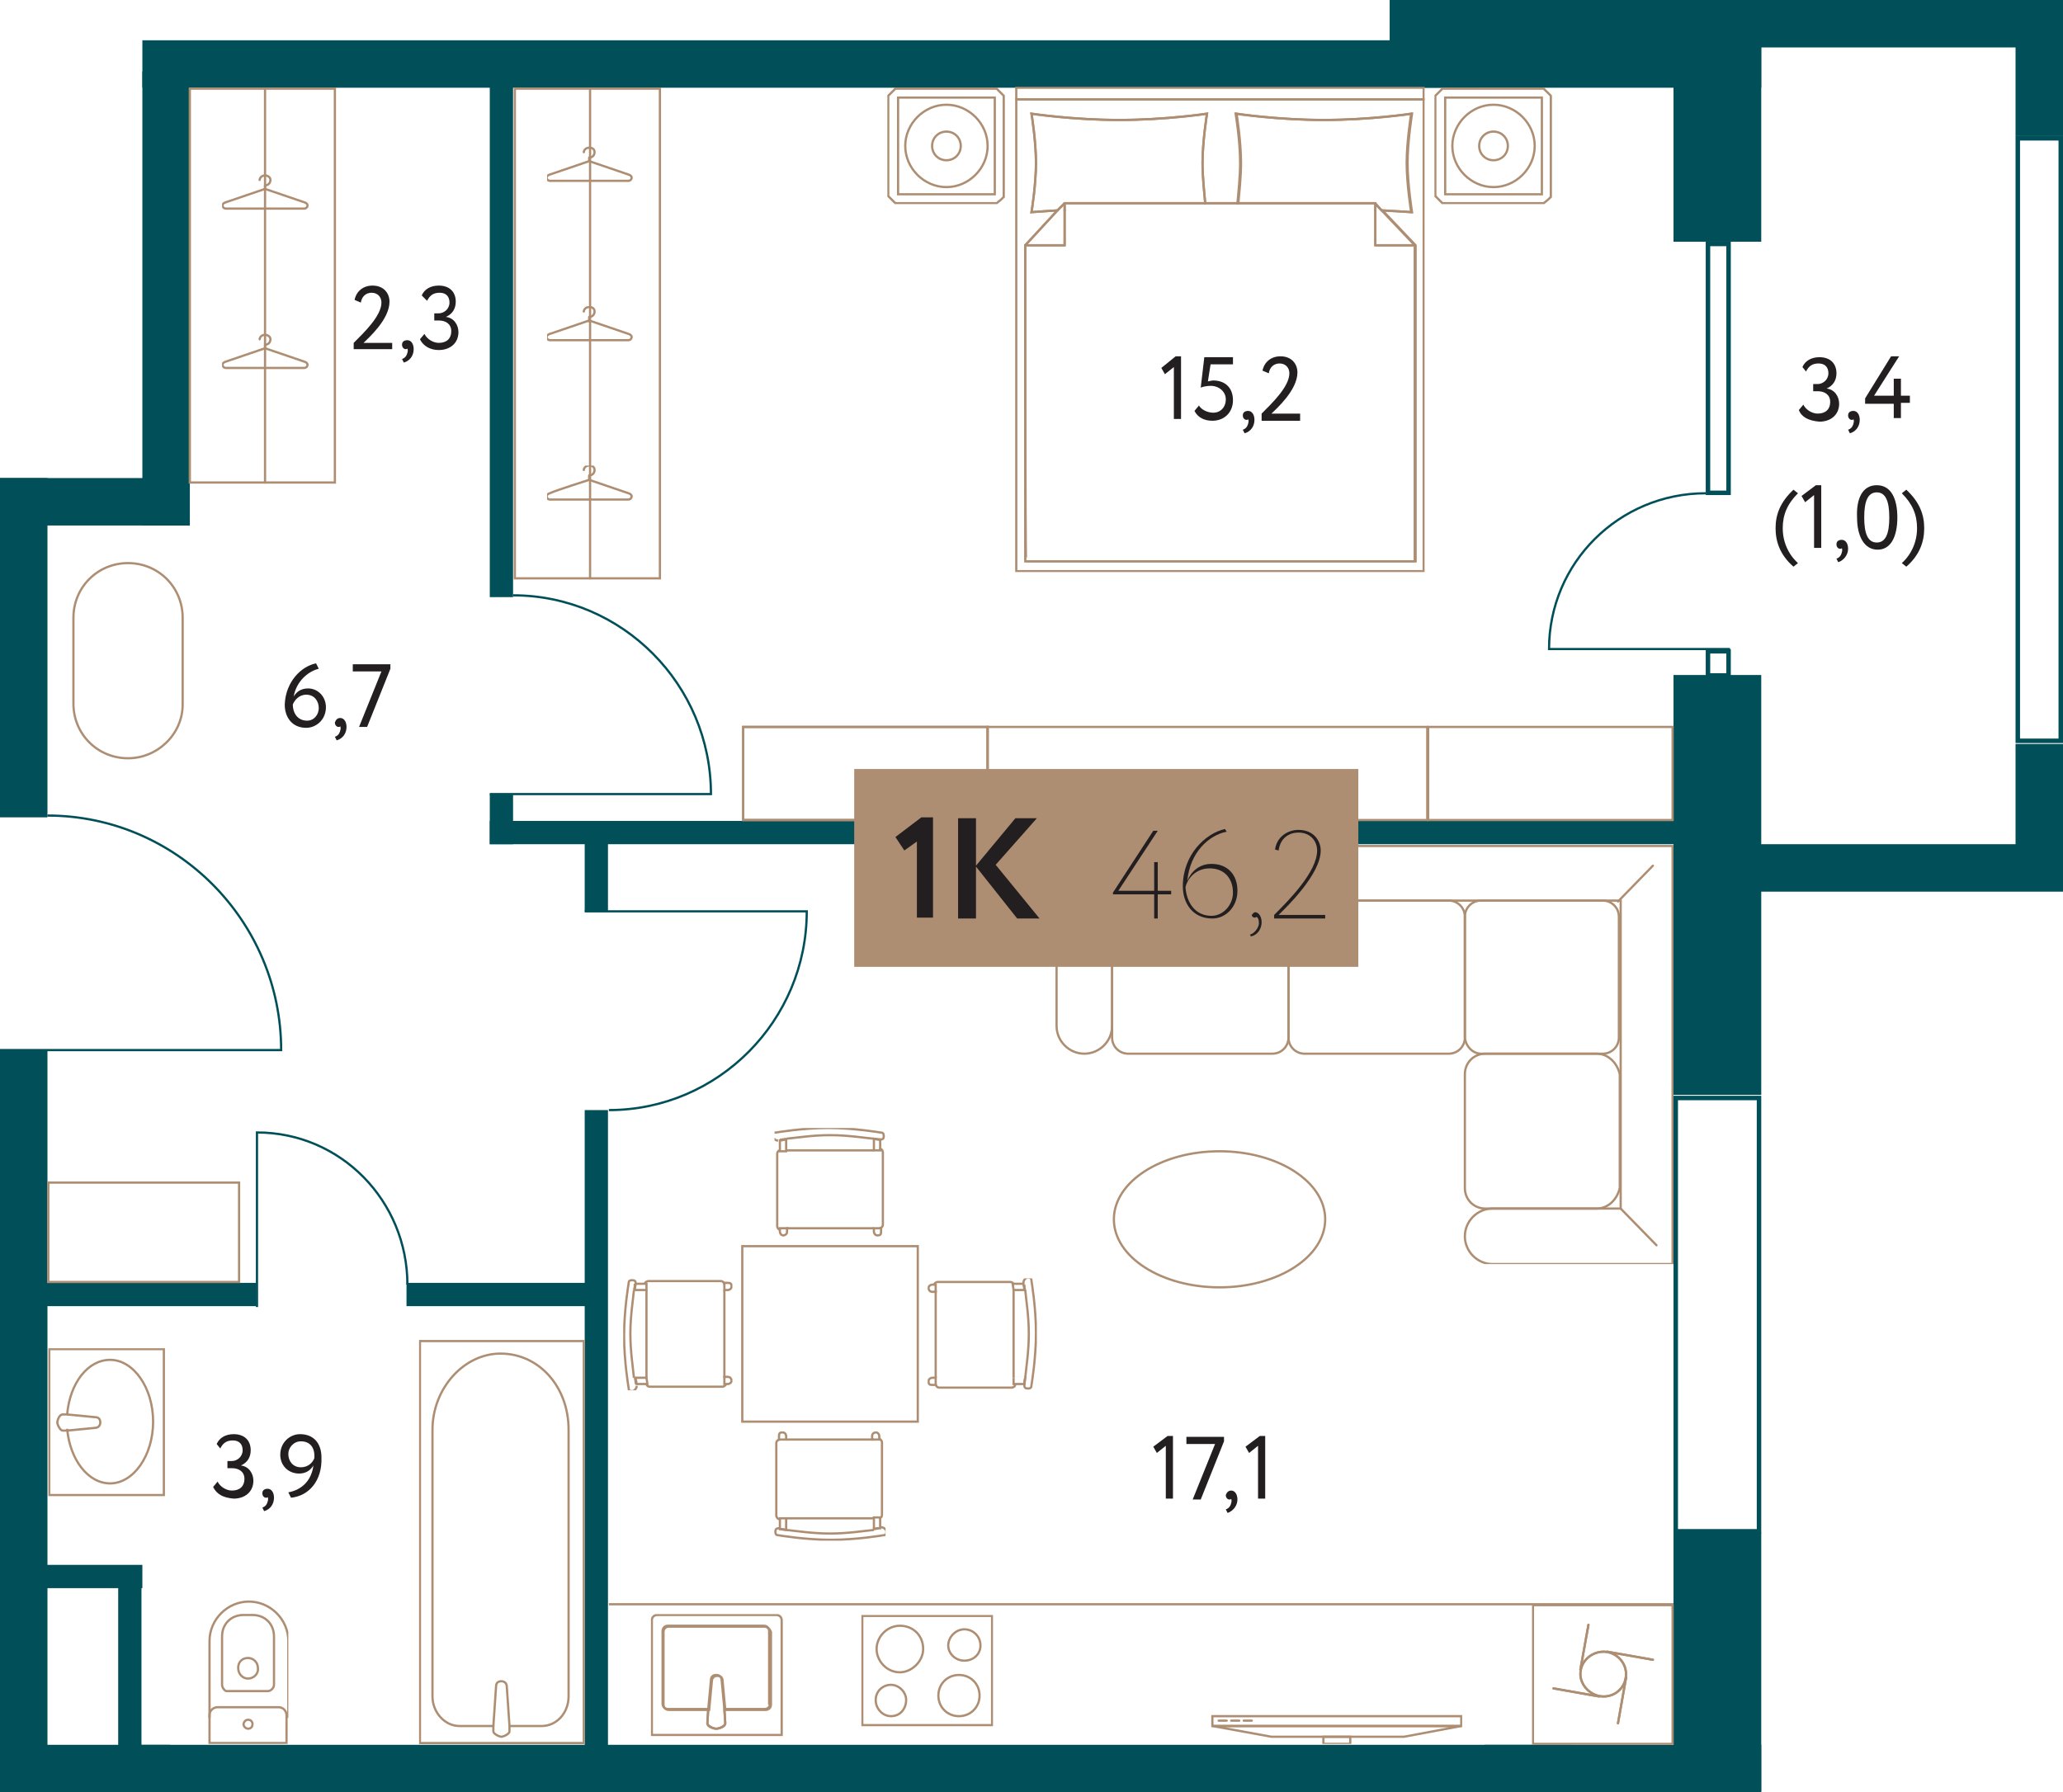 <?xml version="1.0" encoding="utf-8"?>
<!-- Generator: Adobe Illustrator 24.0.2, SVG Export Plug-In . SVG Version: 6.00 Build 0)  -->
<svg version="1.1" id="Layer_1" xmlns="http://www.w3.org/2000/svg" xmlns:xlink="http://www.w3.org/1999/xlink" x="0px" y="0px"
	 width="230.4px" height="200.2px" viewBox="0 0 230.4 200.2" enable-background="new 0 0 230.4 200.2" xml:space="preserve">
<g id="Flat">
	<polygon fill="none" points="230.4,0 230.4,99.6 196.7,99.6 196.7,200.2 0,200.2 0,53.4 15.9,53.4 15.9,4.5 155.2,4.5 155.2,0 	"/>
</g>
<g id="Other">
	<g>
		<rect x="190.2" y="94.3" fill="#004F59" width="40.2" height="5.3"/>
		<rect x="190.2" y="0" fill="#004F59" width="40.2" height="5.3"/>
		<rect x="225.1" y="1.6" fill="#004F59" width="5.3" height="13.6"/>
		<rect x="225.1" y="83.1" fill="#004F59" width="5.3" height="16"/>
		<rect x="165.8" y="194.9" fill="#004F59" width="30.9" height="5.3"/>
		<rect x="186.9" y="171.2" fill="#004F59" width="9.8" height="28.9"/>
		<rect x="186.9" y="75.4" fill="#004F59" width="9.8" height="46.9"/>
		<rect x="186.9" y="0" fill="#004F59" width="9.8" height="27"/>
		<rect x="155.2" y="0" fill="#004F59" width="41.5" height="9.8"/>
		<rect y="194.9" fill="#004F59" width="19" height="5.3"/>
		<rect x="13.8" y="194.9" fill="#004F59" width="161.8" height="5.3"/>
		<rect y="117.3" fill="#004F59" width="5.3" height="82.8"/>
		<rect y="53.4" fill="#004F59" width="5.3" height="37.9"/>
		<rect x="15.9" y="4.5" fill="#004F59" width="149.1" height="5.3"/>
		<rect y="53.4" fill="#004F59" width="21.2" height="5.3"/>
		<rect x="15.9" y="8" fill="#004F59" width="5.3" height="50.7"/>
	</g>
	<g>
		<rect x="65.3" y="124" fill="#004F59" width="2.6" height="73"/>
		<rect x="13.2" y="175.3" fill="#004F59" width="2.6" height="21.7"/>
		<rect x="45.4" y="143.3" fill="#004F59" width="21.2" height="2.6"/>
		<rect x="2.6" y="143.3" fill="#004F59" width="26" height="2.6"/>
		<rect x="3.7" y="174.8" fill="#004F59" width="12.2" height="2.6"/>
		<rect x="65.3" y="93.5" fill="#004F59" width="2.6" height="8.3"/>
		<rect x="54.7" y="88.7" fill="#004F59" width="2.6" height="5.6"/>
		<rect x="54.7" y="91.7" fill="#004F59" width="134.1" height="2.6"/>
		<rect x="54.7" y="8.5" fill="#004F59" width="2.6" height="58.2"/>
	</g>
	<g>
		<g>
			<path fill="#004F59" d="M196.2,122.9v47.9h-8.8v-47.9H196.2 M196.7,122.4h-9.8v48.9h9.8V122.4L196.7,122.4z"/>
		</g>
		<g>
			<path fill="#004F59" d="M229.9,15.7v66.8h-4.3V15.7H229.9 M230.4,15.2h-5.3V83h5.3V15.2L230.4,15.2z"/>
		</g>
	</g>
	<g>
		<path fill="none" stroke="#004F59" stroke-width="0.25" stroke-miterlimit="10" d="M0,117.3h31.4c0-14.4-11.7-26.2-26.1-26.2"/>
		<path fill="none" stroke="#004F59" stroke-width="0.25" stroke-miterlimit="10" d="M54.7,88.7h24.7c0-12.2-9.9-22.2-22.1-22.2"/>
		<path fill="none" stroke="#004F59" stroke-width="0.25" stroke-miterlimit="10" d="M65.3,101.8h24.8C90.1,114,80.2,124,68,124"/>
		<path fill="none" stroke="#004F59" stroke-width="0.25" stroke-miterlimit="10" d="M28.7,146v-19.5c9.4,0,16.8,7.7,16.8,17"/>
		<g>
			<path fill="#004F59" d="M192.8,27.5v27.3H191V27.5H192.8 M193.3,27h-2.8v28.3h2.8V27L193.3,27z"/>
		</g>
		<g>
			<path fill="#004F59" d="M192.8,73v2.2H191V73H192.8 M193.3,72.5h-2.8v3.2h2.8V72.5L193.3,72.5z"/>
		</g>
		<path fill="none" stroke="#004F59" stroke-width="0.25" stroke-miterlimit="10" d="M193.2,72.5H173c0-9.6,7.8-17.4,17.5-17.4"/>
	</g>
</g>
<g id="Objects">
	<g>
		
			<rect x="57.5" y="9.9" fill="none" stroke="#AE8E72" stroke-width="0.25" stroke-linecap="round" stroke-miterlimit="10" width="16.2" height="54.7"/>
		
			<line fill="none" stroke="#AE8E72" stroke-width="0.25" stroke-linecap="round" stroke-miterlimit="10" x1="65.9" y1="64.6" x2="65.9" y2="9.9"/>
		<g>
			<g>
				<defs>
					<rect id="SVGID_1_" x="61.1" y="16.4" width="9.8" height="4"/>
				</defs>
				<clipPath id="SVGID_2_">
					<use xlink:href="#SVGID_1_"  overflow="visible"/>
				</clipPath>
				<g clip-path="url(#SVGID_2_)">
					<path fill="none" stroke="#AE8E72" stroke-width="0.25" stroke-linejoin="round" stroke-miterlimit="10" d="M65.8,18
						c0,0,3.8,1.3,4.4,1.5s0.3,0.7,0,0.7h-4.4h-4.4c-0.3,0-0.6-0.5,0-0.7S65.8,18,65.8,18z"/>
					
						<path fill="none" stroke="#AE8E72" stroke-width="0.25" stroke-linecap="round" stroke-linejoin="round" stroke-miterlimit="10" d="
						M65.2,17c0-0.2,0.2-0.5,0.6-0.5s0.6,0.2,0.6,0.5s-0.2,0.6-0.6,0.6V18"/>
				</g>
			</g>
		</g>
		<g>
			<g>
				<defs>
					<rect id="SVGID_3_" x="61.1" y="34.2" width="9.8" height="4"/>
				</defs>
				<clipPath id="SVGID_4_">
					<use xlink:href="#SVGID_3_"  overflow="visible"/>
				</clipPath>
				<g clip-path="url(#SVGID_4_)">
					<path fill="none" stroke="#AE8E72" stroke-width="0.25" stroke-linejoin="round" stroke-miterlimit="10" d="M65.8,35.8
						c0,0,3.8,1.3,4.4,1.5s0.3,0.7,0,0.7h-4.4h-4.4c-0.3,0-0.6-0.5,0-0.7S65.8,35.8,65.8,35.8z"/>
					
						<path fill="none" stroke="#AE8E72" stroke-width="0.25" stroke-linecap="round" stroke-linejoin="round" stroke-miterlimit="10" d="
						M65.2,34.8c0-0.2,0.2-0.5,0.6-0.5s0.6,0.2,0.6,0.5s-0.2,0.6-0.6,0.6v0.5"/>
				</g>
			</g>
		</g>
		<g>
			<g>
				<defs>
					<rect id="SVGID_5_" x="61.1" y="52" width="9.8" height="4"/>
				</defs>
				<clipPath id="SVGID_6_">
					<use xlink:href="#SVGID_5_"  overflow="visible"/>
				</clipPath>
				<g clip-path="url(#SVGID_6_)">
					<path fill="none" stroke="#AE8E72" stroke-width="0.25" stroke-linejoin="round" stroke-miterlimit="10" d="M65.8,53.6
						c0,0,3.8,1.3,4.4,1.5s0.3,0.7,0,0.7h-4.4h-4.4c-0.3,0-0.6-0.5,0-0.7C62,54.8,65.8,53.6,65.8,53.6z"/>
					
						<path fill="none" stroke="#AE8E72" stroke-width="0.25" stroke-linecap="round" stroke-linejoin="round" stroke-miterlimit="10" d="
						M65.2,52.5c0-0.2,0.2-0.5,0.6-0.5s0.6,0.2,0.6,0.5s-0.2,0.6-0.6,0.6v0.5"/>
				</g>
			</g>
		</g>
	</g>
	<g>
		
			<rect x="21.2" y="9.9" fill="none" stroke="#AE8E72" stroke-width="0.25" stroke-linecap="round" stroke-miterlimit="10" width="16.2" height="44"/>
		
			<line fill="none" stroke="#AE8E72" stroke-width="0.25" stroke-linecap="round" stroke-miterlimit="10" x1="29.6" y1="53.9" x2="29.6" y2="9.9"/>
		<g>
			<g>
				<defs>
					<rect id="SVGID_7_" x="24.8" y="19.5" width="9.8" height="4"/>
				</defs>
				<clipPath id="SVGID_8_">
					<use xlink:href="#SVGID_7_"  overflow="visible"/>
				</clipPath>
				<g clip-path="url(#SVGID_8_)">
					<path fill="none" stroke="#AE8E72" stroke-width="0.25" stroke-linejoin="round" stroke-miterlimit="10" d="M29.6,21.1
						c0,0,3.8,1.3,4.4,1.5s0.3,0.7,0,0.7h-4.4h-4.4c-0.3,0-0.6-0.5,0-0.7S29.6,21.1,29.6,21.1z"/>
					
						<path fill="none" stroke="#AE8E72" stroke-width="0.25" stroke-linecap="round" stroke-linejoin="round" stroke-miterlimit="10" d="
						M29,20.1c0-0.2,0.2-0.5,0.6-0.5c0.3,0,0.6,0.2,0.6,0.5s-0.2,0.6-0.6,0.6v0.5"/>
				</g>
			</g>
		</g>
		<g>
			<g>
				<defs>
					<rect id="SVGID_9_" x="24.8" y="37.3" width="9.8" height="4"/>
				</defs>
				<clipPath id="SVGID_10_">
					<use xlink:href="#SVGID_9_"  overflow="visible"/>
				</clipPath>
				<g clip-path="url(#SVGID_10_)">
					<path fill="none" stroke="#AE8E72" stroke-width="0.25" stroke-linejoin="round" stroke-miterlimit="10" d="M29.6,38.9
						c0,0,3.8,1.3,4.4,1.5s0.3,0.7,0,0.7h-4.4h-4.4c-0.3,0-0.6-0.5,0-0.7C25.8,40.2,29.6,38.9,29.6,38.9z"/>
					
						<path fill="none" stroke="#AE8E72" stroke-width="0.25" stroke-linecap="round" stroke-linejoin="round" stroke-miterlimit="10" d="
						M29,37.9c0-0.2,0.2-0.5,0.6-0.5c0.3,0,0.6,0.2,0.6,0.5s-0.2,0.6-0.6,0.6V39"/>
				</g>
			</g>
		</g>
	</g>
	<g>
		<g>
			<defs>
				<rect id="SVGID_11_" x="113.3" y="9.7" width="45.8" height="54.2"/>
			</defs>
			<clipPath id="SVGID_12_">
				<use xlink:href="#SVGID_11_"  overflow="visible"/>
			</clipPath>
			<g clip-path="url(#SVGID_12_)">
				<g>
					<path fill="none" stroke="#AE8E72" stroke-width="0.25" stroke-linecap="round" stroke-miterlimit="10" d="M159,63.7V11.1
						h-45.5v52.7H159V63.7z M114.5,27.4L114.5,27.4L114.5,27.4L114.5,27.4l3.6-3.9c-1.7,0.1-2.9,0.2-2.9,0.2s0.5-3,0.5-5.5
						s-0.5-5.5-0.5-5.5s4.6,0.7,9.8,0.7c5.2,0,9.8-0.7,9.8-0.7s-0.5,3.1-0.5,5.5c0,1.6,0.2,3.3,0.3,4.5h1.5h0.1h2.1
						c0.1-1.1,0.3-2.9,0.3-4.5c0-2.5-0.5-5.5-0.5-5.5s4.6,0.7,9.8,0.7s9.8-0.7,9.8-0.7s-0.5,3.1-0.5,5.5s0.5,5.5,0.5,5.5
						s-1.4-0.1-3.3-0.2l3.7,3.9l0,0l0,0l0,0v35.3h-21.7h-0.1h-21.7C114.5,62.7,114.5,27.4,114.5,27.4z"/>
					<path fill="none" stroke="#AE8E72" stroke-width="0.25" stroke-linecap="round" stroke-miterlimit="10" d="M134.6,22.7
						c-0.1-1.1-0.3-2.9-0.3-4.5c0-2.4,0.5-5.5,0.5-5.5s-4.6,0.7-9.8,0.7s-9.8-0.7-9.8-0.7s0.5,3,0.5,5.5s-0.5,5.5-0.5,5.5
						s1.2-0.1,2.9-0.2l0.8-0.8H134.6z"/>
					<path fill="none" stroke="#AE8E72" stroke-width="0.25" stroke-linecap="round" stroke-miterlimit="10" d="M154.3,23.5
						c2,0.1,3.3,0.2,3.3,0.2s-0.5-3.1-0.5-5.5s0.5-5.5,0.5-5.5s-4.6,0.7-9.8,0.7s-9.8-0.7-9.8-0.7s0.5,3,0.5,5.5
						c0,1.6-0.2,3.3-0.3,4.5h15.3L154.3,23.5z"/>
					
						<polyline fill="none" stroke="#AE8E72" stroke-width="0.25" stroke-linecap="round" stroke-linejoin="round" stroke-miterlimit="10" points="
						153.6,23.5 153.6,27.4 158,27.4 154.3,23.5 					"/>
					<polyline fill="none" stroke="#AE8E72" stroke-width="0.25" stroke-linecap="round" stroke-miterlimit="10" points="
						118.9,23.5 118.9,27.4 114.5,27.4 114.5,27.4 114.5,62.7 136.1,62.7 136.3,62.7 158,62.7 158,27.4 158,27.4 153.6,27.4 
						153.6,23.5 					"/>
					<polyline fill="none" stroke="#AE8E72" stroke-width="0.25" stroke-linecap="round" stroke-miterlimit="10" points="
						138.3,22.7 136.3,22.7 136.1,22.7 134.6,22.7 					"/>
					
						<polyline fill="none" stroke="#AE8E72" stroke-width="0.25" stroke-linecap="round" stroke-linejoin="round" stroke-miterlimit="10" points="
						118.1,23.5 114.5,27.4 118.9,27.4 118.9,23.5 					"/>
					<polyline fill="none" stroke="#AE8E72" stroke-width="0.25" stroke-linecap="round" stroke-miterlimit="10" points="
						134.6,22.7 118.9,22.7 118.9,23.5 					"/>
					
						<polyline fill="none" stroke="#AE8E72" stroke-width="0.25" stroke-linecap="round" stroke-linejoin="round" stroke-miterlimit="10" points="
						118.9,23.5 118.9,22.7 118.1,23.5 					"/>
					
						<polyline fill="none" stroke="#AE8E72" stroke-width="0.25" stroke-linecap="round" stroke-linejoin="round" stroke-miterlimit="10" points="
						154.3,23.5 153.6,22.7 153.6,23.5 					"/>
					<polyline fill="none" stroke="#AE8E72" stroke-width="0.25" stroke-linecap="round" stroke-miterlimit="10" points="
						153.6,23.5 153.6,22.7 138.3,22.7 					"/>
				</g>
				<polygon fill="none" stroke="#AE8E72" stroke-width="0.25" stroke-linecap="round" stroke-miterlimit="10" points="159,9.8 
					159,11.1 113.5,11.1 113.5,9.8 				"/>
			</g>
		</g>
	</g>
	<g>
		<g>
			<defs>
				<rect id="SVGID_13_" x="99.1" y="9.6" width="13.2" height="13.2"/>
			</defs>
			<clipPath id="SVGID_14_">
				<use xlink:href="#SVGID_13_"  overflow="visible"/>
			</clipPath>
			<g clip-path="url(#SVGID_14_)">
				<polygon fill="none" stroke="#AE8E72" stroke-width="0.25" stroke-linecap="round" stroke-miterlimit="10" points="111.1,21.7 
					100.3,21.7 100.3,10.9 111.1,10.9 				"/>
				<path fill="none" stroke="#AE8E72" stroke-width="0.25" stroke-linecap="round" stroke-miterlimit="10" d="M105.7,20.9
					L105.7,20.9c-2.5,0-4.6-2.1-4.6-4.6l0,0c0-2.5,2.1-4.6,4.6-4.6l0,0c2.5,0,4.6,2.1,4.6,4.6l0,0C110.3,18.8,108.2,20.9,105.7,20.9
					z"/>
				<path fill="none" stroke="#AE8E72" stroke-width="0.25" stroke-linecap="round" stroke-miterlimit="10" d="M105.7,17.9
					L105.7,17.9c-0.9,0-1.6-0.7-1.6-1.6l0,0c0-0.9,0.7-1.6,1.6-1.6l0,0c0.9,0,1.6,0.7,1.6,1.6l0,0C107.3,17.2,106.6,17.9,105.7,17.9
					z"/>
				<path fill="none" stroke="#AE8E72" stroke-width="0.25" stroke-linecap="round" stroke-miterlimit="10" d="M111.3,22.7H100
					c-0.3-0.3-0.5-0.5-0.8-0.8V10.7c0.3-0.3,0.5-0.5,0.8-0.8h11.3c0.3,0.3,0.5,0.5,0.8,0.8V22C111.8,22.3,111.7,22.4,111.3,22.7z"/>
			</g>
		</g>
	</g>
	<g>
		<g>
			<defs>
				<rect id="SVGID_15_" x="160.2" y="9.6" width="13.2" height="13.2"/>
			</defs>
			<clipPath id="SVGID_16_">
				<use xlink:href="#SVGID_15_"  overflow="visible"/>
			</clipPath>
			<g clip-path="url(#SVGID_16_)">
				<polygon fill="none" stroke="#AE8E72" stroke-width="0.25" stroke-linecap="round" stroke-miterlimit="10" points="172.2,21.7 
					161.4,21.7 161.4,10.9 172.2,10.9 				"/>
				<path fill="none" stroke="#AE8E72" stroke-width="0.25" stroke-linecap="round" stroke-miterlimit="10" d="M166.8,20.9
					L166.8,20.9c-2.5,0-4.6-2.1-4.6-4.6l0,0c0-2.5,2.1-4.6,4.6-4.6l0,0c2.5,0,4.6,2.1,4.6,4.6l0,0C171.4,18.8,169.3,20.9,166.8,20.9
					z"/>
				<path fill="none" stroke="#AE8E72" stroke-width="0.25" stroke-linecap="round" stroke-miterlimit="10" d="M166.8,17.9
					L166.8,17.9c-0.9,0-1.6-0.7-1.6-1.6l0,0c0-0.9,0.7-1.6,1.6-1.6l0,0c0.9,0,1.6,0.7,1.6,1.6l0,0C168.4,17.2,167.7,17.9,166.8,17.9
					z"/>
				<path fill="none" stroke="#AE8E72" stroke-width="0.25" stroke-linecap="round" stroke-miterlimit="10" d="M172.4,22.7h-11.3
					c-0.3-0.3-0.5-0.5-0.8-0.8V10.7c0.3-0.3,0.5-0.5,0.8-0.8h11.3c0.3,0.3,0.5,0.5,0.8,0.8V22C172.9,22.3,172.8,22.4,172.4,22.7z"/>
			</g>
		</g>
	</g>
	<g>
		<g>
			<defs>
				<rect id="SVGID_17_" x="46.8" y="149.6" width="18.5" height="45.3"/>
			</defs>
			<clipPath id="SVGID_18_">
				<use xlink:href="#SVGID_17_"  overflow="visible"/>
			</clipPath>
			<g clip-path="url(#SVGID_18_)">
				<g>
					<path fill="none" stroke="#AE8E72" stroke-width="0.25" stroke-miterlimit="10" d="M65.2,149.8H46.9v44.9h18.3V149.8z
						 M55.1,193.4v-0.6h-3.8c-1.6,0-3-1.5-3-3.3v-29.8c0-4.6,3.5-8.5,7.6-8.5l0,0c4.3,0,7.6,3.7,7.6,8.5v29.8c0,1.8-1.3,3.3-3,3.3
						h-3.6v0.6c0,0.3-0.7,0.6-0.9,0.6S55.1,193.7,55.1,193.4z"/>
					<path fill="none" stroke="#AE8E72" stroke-width="0.25" stroke-miterlimit="10" d="M56.9,192.8l-0.3-4.4c0-0.3-0.2-0.6-0.6-0.6
						s-0.6,0.2-0.6,0.6l-0.3,4.4"/>
				</g>
			</g>
		</g>
	</g>
	<g>
		<g>
			<defs>
				<rect id="SVGID_19_" x="23.2" y="178.7" width="9" height="16.1"/>
			</defs>
			<clipPath id="SVGID_20_">
				<use xlink:href="#SVGID_19_"  overflow="visible"/>
			</clipPath>
			<g clip-path="url(#SVGID_20_)">
				<path fill="none" stroke="#AE8E72" stroke-width="0.25" stroke-miterlimit="10" d="M23.4,191.9v-8.6c0-2.4,2-4.4,4.4-4.4l0,0
					c2.4,0,4.4,2,4.4,4.4v8.6"/>
				<path fill="none" stroke="#AE8E72" stroke-width="0.25" stroke-miterlimit="10" d="M24.8,188.2v-5.4c0-1.4,1-2.4,2.4-2.4h1
					c1.4,0,2.4,1,2.4,2.4v5.4c0,0.3-0.3,0.7-0.7,0.7h-4.6C25.1,188.9,24.8,188.5,24.8,188.2z"/>
				<path fill="none" stroke="#AE8E72" stroke-width="0.25" stroke-miterlimit="10" d="M23.4,194.7v-3.1c0-0.6,0.5-0.9,0.9-0.9h6.8
					c0.6,0,0.9,0.5,0.9,0.9v3.1H23.4z"/>
				<path fill="none" stroke="#AE8E72" stroke-width="0.25" stroke-miterlimit="10" d="M27.7,193.1c-0.2,0-0.5-0.2-0.5-0.5
					c0-0.2,0.2-0.5,0.5-0.5s0.5,0.2,0.5,0.5C28.2,192.9,28,193.1,27.7,193.1z"/>
				<path fill="none" stroke="#AE8E72" stroke-width="0.25" stroke-miterlimit="10" d="M27.7,187.5c-0.6,0-1.1-0.5-1.1-1.2
					s0.5-1.1,1.1-1.1s1.1,0.5,1.1,1.1C28.9,187,28.3,187.5,27.7,187.5z"/>
			</g>
		</g>
	</g>
	<g>
		<g>
			<defs>
				<rect id="SVGID_21_" x="5.4" y="150.6" width="13.2" height="16.6"/>
			</defs>
			<clipPath id="SVGID_22_">
				<use xlink:href="#SVGID_21_"  overflow="visible"/>
			</clipPath>
			<g clip-path="url(#SVGID_22_)">
				<g id="Ванна_2_">
					<path fill="none" stroke="#AE8E72" stroke-width="0.25" stroke-miterlimit="10" d="M7.5,159.8H7c-0.3,0-0.6-0.7-0.6-0.9
						S6.6,158,7,158h0.6"/>
					<path fill="none" stroke="#AE8E72" stroke-width="0.25" stroke-miterlimit="10" d="M7.5,159.8l3.1-0.3c0.3,0,0.6-0.2,0.6-0.6
						s-0.2-0.6-0.6-0.6L7.5,158"/>
					<polygon fill="none" stroke="#AE8E72" stroke-width="0.25" stroke-miterlimit="10" points="18.3,150.7 18.3,167 5.5,167 
						5.5,150.7 					"/>
					<path fill="none" stroke="#AE8E72" stroke-width="0.25" stroke-miterlimit="10" d="M7.5,159.6c0.3,3.4,2.3,6.1,4.8,6.1
						c2.6,0,4.8-3.1,4.8-6.9s-2.2-6.9-4.8-6.9c-2.5,0-4.5,2.6-4.8,6.1"/>
				</g>
			</g>
		</g>
	</g>
	<g>
		<g>
			<defs>
				<rect id="SVGID_23_" x="72.7" y="180.3" width="14.8" height="13.7"/>
			</defs>
			<clipPath id="SVGID_24_">
				<use xlink:href="#SVGID_23_"  overflow="visible"/>
			</clipPath>
			<g clip-path="url(#SVGID_24_)">
				<g>
					<path fill="none" stroke="#AE8E72" stroke-width="0.25" stroke-miterlimit="10" d="M86.7,180.4H73.4c-0.3,0-0.6,0.2-0.6,0.6
						v12.8h14.5V181C87.3,180.6,87,180.4,86.7,180.4z M86,190.3c0,0.3-0.2,0.6-0.6,0.6h-4.5l0.1,1.6c0,0.3-0.7,0.6-1,0.6
						s-1-0.2-1-0.6l0.1-1.6h-4.5c-0.3,0-0.6-0.2-0.6-0.6v-8.1c0-0.3,0.2-0.6,0.6-0.6h10.7c0.3,0,0.6,0.2,0.6,0.6v8.1H86z"/>
					<path fill="none" stroke="#AE8E72" stroke-width="0.25" stroke-miterlimit="10" d="M85.4,181.7H74.7c-0.3,0-0.6,0.2-0.6,0.6
						v8.1c0,0.3,0.2,0.6,0.6,0.6h4.5l0.3-3.2c0-0.3,0.2-0.6,0.6-0.6s0.6,0.2,0.6,0.6L81,191h4.5c0.3,0,0.6-0.2,0.6-0.6v-8.1
						C86,182,85.7,181.7,85.4,181.7z"/>
					<path fill="none" stroke="#AE8E72" stroke-width="0.25" stroke-miterlimit="10" d="M79.1,190.9l-0.1,1.6c0,0.3,0.7,0.6,1,0.6
						s1-0.2,1-0.6l-0.1-1.6"/>
					<path fill="none" stroke="#AE8E72" stroke-width="0.25" stroke-miterlimit="10" d="M80.9,190.9l-0.3-3.2c0-0.3-0.2-0.6-0.6-0.6
						s-0.6,0.2-0.6,0.6l-0.3,3.2"/>
				</g>
			</g>
		</g>
	</g>
	<g>
		<g>
			<defs>
				<rect id="SVGID_25_" x="96.2" y="180.4" width="14.7" height="12.5"/>
			</defs>
			<clipPath id="SVGID_26_">
				<use xlink:href="#SVGID_25_"  overflow="visible"/>
			</clipPath>
			<g clip-path="url(#SVGID_26_)">
				<polygon fill="none" stroke="#AE8E72" stroke-width="0.25" stroke-miterlimit="10" points="96.3,192.7 96.3,180.5 110.8,180.5 
					110.8,192.7 				"/>
				<path fill="none" stroke="#AE8E72" stroke-width="0.25" stroke-miterlimit="10" d="M107.7,185.5c-1,0-1.8-0.8-1.8-1.7
					s0.8-1.8,1.8-1.8s1.8,0.8,1.8,1.8S108.7,185.5,107.7,185.5z"/>
				<path fill="none" stroke="#AE8E72" stroke-width="0.25" stroke-miterlimit="10" d="M107.1,191.7c-1.3,0-2.3-1-2.3-2.3
					s1-2.3,2.3-2.3s2.3,1,2.3,2.3S108.4,191.7,107.1,191.7z"/>
				<path fill="none" stroke="#AE8E72" stroke-width="0.25" stroke-miterlimit="10" d="M99.5,191.7c-0.9,0-1.7-0.8-1.7-1.8
					s0.8-1.7,1.7-1.7s1.7,0.8,1.7,1.7S100.6,191.7,99.5,191.7z"/>
				<path fill="none" stroke="#AE8E72" stroke-width="0.25" stroke-miterlimit="10" d="M100.5,186.8c-1.5,0-2.6-1.3-2.6-2.6
					c0-1.4,1.2-2.6,2.6-2.6c1.5,0,2.6,1.1,2.6,2.6C103.1,185.6,101.8,186.8,100.5,186.8z"/>
			</g>
		</g>
	</g>
	<g>
		<g>
			<defs>
				<rect id="SVGID_27_" x="135.1" y="191.5" width="28.2" height="3.3"/>
			</defs>
			<clipPath id="SVGID_28_">
				<use xlink:href="#SVGID_27_"  overflow="visible"/>
			</clipPath>
			<g clip-path="url(#SVGID_28_)">
				<polygon fill="none" stroke="#AE8E72" stroke-width="0.25" stroke-miterlimit="10" points="163.2,192.8 135.4,192.8 
					135.4,191.7 163.2,191.7 				"/>
				<polygon fill="none" stroke="#AE8E72" stroke-width="0.25" stroke-miterlimit="10" points="163.2,192.8 135.4,192.8 142,194 
					156.8,194 				"/>
				
					<line fill="none" stroke="#AE8E72" stroke-width="0.25" stroke-linecap="round" stroke-miterlimit="10" x1="136.1" y1="192.2" x2="137" y2="192.2"/>
				
					<line fill="none" stroke="#AE8E72" stroke-width="0.25" stroke-linecap="round" stroke-miterlimit="10" x1="137.5" y1="192.2" x2="138.4" y2="192.2"/>
				
					<line fill="none" stroke="#AE8E72" stroke-width="0.25" stroke-linecap="round" stroke-miterlimit="10" x1="138.9" y1="192.2" x2="139.8" y2="192.2"/>
				<polygon fill="none" stroke="#AE8E72" stroke-width="0.25" stroke-miterlimit="10" points="150.8,194.8 147.8,194.8 147.8,194 
					150.8,194 				"/>
			</g>
		</g>
	</g>
	<g>
		<g>
			<defs>
				<rect id="SVGID_29_" x="119.8" y="88.4" width="28.2" height="3.3"/>
			</defs>
			<clipPath id="SVGID_30_">
				<use xlink:href="#SVGID_29_"  overflow="visible"/>
			</clipPath>
			<g clip-path="url(#SVGID_30_)">
				<polygon fill="none" stroke="#AE8E72" stroke-width="0.25" stroke-miterlimit="10" points="147.9,89.7 120,89.7 120,88.5 
					147.9,88.5 				"/>
				<polygon fill="none" stroke="#AE8E72" stroke-width="0.25" stroke-miterlimit="10" points="147.9,89.7 120,89.7 126.7,90.8 
					141.4,90.8 				"/>
				
					<line fill="none" stroke="#AE8E72" stroke-width="0.25" stroke-linecap="round" stroke-miterlimit="10" x1="120.7" y1="89.1" x2="121.7" y2="89.1"/>
				
					<line fill="none" stroke="#AE8E72" stroke-width="0.25" stroke-linecap="round" stroke-miterlimit="10" x1="122.2" y1="89.1" x2="123" y2="89.1"/>
				
					<line fill="none" stroke="#AE8E72" stroke-width="0.25" stroke-linecap="round" stroke-miterlimit="10" x1="123.6" y1="89.1" x2="124.5" y2="89.1"/>
				<polygon fill="none" stroke="#AE8E72" stroke-width="0.25" stroke-miterlimit="10" points="135.5,91.6 132.5,91.6 132.5,90.8 
					135.5,90.8 				"/>
			</g>
		</g>
	</g>
	<g>
		<g>
			<defs>
				<rect id="SVGID_31_" x="117.8" y="94.3" width="69.1" height="46.9"/>
			</defs>
			<clipPath id="SVGID_32_">
				<use xlink:href="#SVGID_31_"  overflow="visible"/>
			</clipPath>
			<g clip-path="url(#SVGID_32_)">
				<path fill="none" stroke="#AE8E72" stroke-width="0.25" stroke-miterlimit="10" d="M143.9,115.9v-13.5c0-1,0.8-1.8,1.8-1.8h16.1
					c1,0,1.8,0.8,1.8,1.8v13.5c0,1-0.8,1.8-1.8,1.8h-16.1C144.7,117.7,143.9,116.9,143.9,115.9z"/>
				<path fill="none" stroke="#AE8E72" stroke-width="0.25" stroke-miterlimit="10" d="M124.2,115.9v-13.5c0-1,0.8-1.8,1.8-1.8h16.1
					c1,0,1.8,0.8,1.8,1.8v13.5c0,1-0.8,1.8-1.8,1.8H126C125,117.7,124.2,116.9,124.2,115.9z"/>
				<path fill="none" stroke="#AE8E72" stroke-width="0.25" stroke-miterlimit="10" d="M165.9,117.7h12.4c1.3,0,2.3,1,2.6,2.3v12.7
					c-0.3,1.3-1.3,2.3-2.6,2.3h-12.4c-1.3,0-2.3-1-2.3-2.3V120C163.6,118.7,164.6,117.7,165.9,117.7z"/>
				<path fill="none" stroke="#AE8E72" stroke-width="0.25" stroke-miterlimit="7" d="M185.5,94.5h-15.7h-3.1h-45.6H118v6.1v14
					c0,1.7,1.4,3.1,3.1,3.1s3.1-1.4,3.1-3.1v-14H181V135h-0.3h-14c-1.7,0-3.1,1.4-3.1,3.1c0,1.7,1.4,3.1,3.1,3.1h14l0,0h6.1l0,0
					V94.5H185.5z"/>
				
					<line fill="none" stroke="#AE8E72" stroke-width="0.25" stroke-linecap="round" stroke-miterlimit="10" x1="120.2" y1="96.7" x2="124.2" y2="100.7"/>
				
					<line fill="none" stroke="#AE8E72" stroke-width="0.25" stroke-linecap="round" stroke-miterlimit="10" x1="184.6" y1="96.7" x2="180.7" y2="100.7"/>
				
					<line fill="none" stroke="#AE8E72" stroke-width="0.25" stroke-linecap="round" stroke-miterlimit="10" x1="185" y1="139.1" x2="181" y2="135"/>
				<path fill="none" stroke="#AE8E72" stroke-width="0.25" stroke-miterlimit="10" d="M163.6,115.9v-13.5c0-1,0.8-1.8,1.8-1.8H179
					c1,0,1.8,0.8,1.8,1.8v13.5c0,1-0.8,1.8-1.8,1.8h-13.6C164.5,117.7,163.7,116.9,163.6,115.9z"/>
			</g>
		</g>
	</g>
	<g>
		<g>
			<defs>
				<rect id="SVGID_33_" x="69.6" y="142.7" width="12.2" height="12.6"/>
			</defs>
			<clipPath id="SVGID_34_">
				<use xlink:href="#SVGID_33_"  overflow="visible"/>
			</clipPath>
			<g clip-path="url(#SVGID_34_)">
				<path fill="none" stroke="#AE8E72" stroke-width="0.25" stroke-miterlimit="10" d="M72.2,144.1v-0.7l0,0H71
					c0,0.1-0.1,0.4-0.1,0.7C70.8,144.1,72.2,144.1,72.2,144.1z"/>
				<path fill="none" stroke="#AE8E72" stroke-width="0.25" stroke-miterlimit="10" d="M80.9,144.1h0.4c0.1,0,0.4-0.1,0.4-0.4
					s-0.1-0.4-0.4-0.4h-0.4l0,0V144.1z"/>
				<path fill="none" stroke="#AE8E72" stroke-width="0.25" stroke-miterlimit="10" d="M80.9,154.6h0.4c0.1,0,0.4-0.1,0.4-0.4
					c0-0.1-0.1-0.4-0.4-0.4h-0.4V154.6L80.9,154.6z"/>
				<path fill="none" stroke="#AE8E72" stroke-width="0.25" stroke-miterlimit="10" d="M72.2,153.9H71c0,0.3,0.1,0.5,0.1,0.7h1.2
					l0,0L72.2,153.9L72.2,153.9z"/>
				<line fill="none" stroke="#AE8E72" stroke-width="0.25" stroke-miterlimit="10" x1="72.2" y1="144.1" x2="72.2" y2="153.9"/>
				<line fill="none" stroke="#AE8E72" stroke-width="0.25" stroke-miterlimit="10" x1="80.9" y1="153.9" x2="80.9" y2="144.1"/>
				<path fill="none" stroke="#AE8E72" stroke-width="0.25" stroke-miterlimit="10" d="M72.2,154.6c0,0.1,0.1,0.3,0.4,0.3h8.1
					c0.1,0,0.3-0.1,0.4-0.3"/>
				<path fill="none" stroke="#AE8E72" stroke-width="0.25" stroke-miterlimit="10" d="M80.9,143.5c0-0.1-0.1-0.4-0.4-0.4h-8.1
					c-0.1,0-0.4,0.1-0.4,0.4"/>
				<path fill="none" stroke="#AE8E72" stroke-width="0.25" stroke-miterlimit="10" d="M71,143.5c0-0.1,0-0.1,0-0.1
					c0-0.3-0.1-0.4-0.4-0.4s-0.4,0.1-0.4,0.4c0,0-0.5,2.9-0.5,5.8s0.5,5.8,0.5,5.8c0,0.3,0.1,0.4,0.4,0.4s0.5-0.4,0.5-0.5
					c0,0,0,0,0-0.1"/>
				<path fill="none" stroke="#AE8E72" stroke-width="0.25" stroke-miterlimit="10" d="M70.8,153.9L70.8,153.9
					c-0.1-1.1-0.4-2.9-0.4-4.9s0.3-3.8,0.4-4.9l0,0"/>
				<path fill="none" stroke="#AE8E72" stroke-width="0.25" stroke-miterlimit="10" d="M70.8,144.1L70.8,144.1
					c0.1-0.3,0.1-0.5,0.1-0.7"/>
				<path fill="none" stroke="#AE8E72" stroke-width="0.25" stroke-miterlimit="10" d="M71,154.6c0-0.1,0-0.3-0.1-0.7l0,0"/>
			</g>
		</g>
	</g>
	<g>
		<g>
			<defs>
				<rect id="SVGID_35_" x="103.6" y="142.8" width="12.2" height="12.6"/>
			</defs>
			<clipPath id="SVGID_36_">
				<use xlink:href="#SVGID_35_"  overflow="visible"/>
			</clipPath>
			<g clip-path="url(#SVGID_36_)">
				<path fill="none" stroke="#AE8E72" stroke-width="0.25" stroke-miterlimit="10" d="M113.2,153.9v0.7l0,0h1.2
					c0-0.1,0.1-0.4,0.1-0.7C114.5,153.9,113.2,153.9,113.2,153.9z"/>
				<path fill="none" stroke="#AE8E72" stroke-width="0.25" stroke-miterlimit="10" d="M104.5,153.9h-0.4c-0.1,0-0.4,0.1-0.4,0.4
					s0.1,0.4,0.4,0.4h0.4l0,0V153.9z"/>
				<path fill="none" stroke="#AE8E72" stroke-width="0.25" stroke-miterlimit="10" d="M104.5,143.5h-0.4c-0.1,0-0.4,0.1-0.4,0.4
					c0,0.1,0.1,0.4,0.4,0.4h0.4V143.5L104.5,143.5z"/>
				<path fill="none" stroke="#AE8E72" stroke-width="0.25" stroke-miterlimit="10" d="M113.2,144.1h1.2c0-0.3-0.1-0.5-0.1-0.7h-1.2
					l0,0L113.2,144.1L113.2,144.1z"/>
				<line fill="none" stroke="#AE8E72" stroke-width="0.25" stroke-miterlimit="10" x1="113.2" y1="153.9" x2="113.2" y2="144.1"/>
				<line fill="none" stroke="#AE8E72" stroke-width="0.25" stroke-miterlimit="10" x1="104.5" y1="144.1" x2="104.5" y2="153.9"/>
				<path fill="none" stroke="#AE8E72" stroke-width="0.25" stroke-miterlimit="10" d="M113.2,143.5c0-0.1-0.1-0.3-0.4-0.3h-8.1
					c-0.1,0-0.3,0.1-0.4,0.3"/>
				<path fill="none" stroke="#AE8E72" stroke-width="0.25" stroke-miterlimit="10" d="M104.5,154.6c0,0.1,0.1,0.4,0.4,0.4h8.1
					c0.1,0,0.4-0.1,0.4-0.4"/>
				<path fill="none" stroke="#AE8E72" stroke-width="0.25" stroke-miterlimit="10" d="M114.4,154.6c0,0.1,0,0.1,0,0.1
					c0,0.3,0.1,0.4,0.4,0.4s0.4-0.1,0.4-0.4c0,0,0.5-2.9,0.5-5.8s-0.5-5.8-0.5-5.8c0-0.3-0.1-0.4-0.4-0.4s-0.5,0.4-0.5,0.5
					c0,0,0,0,0,0.1"/>
				<path fill="none" stroke="#AE8E72" stroke-width="0.25" stroke-miterlimit="10" d="M114.5,144.1L114.5,144.1
					c0.1,1.1,0.4,2.9,0.4,4.9s-0.3,3.8-0.4,4.9l0,0"/>
				<path fill="none" stroke="#AE8E72" stroke-width="0.25" stroke-miterlimit="10" d="M114.5,153.9L114.5,153.9
					c-0.1,0.3-0.1,0.5-0.1,0.7"/>
				<path fill="none" stroke="#AE8E72" stroke-width="0.25" stroke-miterlimit="10" d="M114.4,143.5c0,0.1,0,0.3,0.1,0.7l0,0"/>
			</g>
		</g>
	</g>
	<g>
		<g>
			<defs>
				<rect id="SVGID_37_" x="86.3" y="159.9" width="12.6" height="12.2"/>
			</defs>
			<clipPath id="SVGID_38_">
				<use xlink:href="#SVGID_37_"  overflow="visible"/>
			</clipPath>
			<g clip-path="url(#SVGID_38_)">
				<path fill="none" stroke="#AE8E72" stroke-width="0.25" stroke-miterlimit="10" d="M87.8,169.6h-0.7l0,0v1.2
					c0.1,0,0.4,0.1,0.7,0.1C87.8,170.9,87.8,169.6,87.8,169.6z"/>
				<path fill="none" stroke="#AE8E72" stroke-width="0.25" stroke-miterlimit="10" d="M87.8,160.8v-0.4c0-0.1-0.1-0.4-0.4-0.4
					s-0.4,0.1-0.4,0.4v0.4l0,0H87.8z"/>
				<path fill="none" stroke="#AE8E72" stroke-width="0.25" stroke-miterlimit="10" d="M98.2,160.8v-0.4c0-0.1-0.1-0.4-0.4-0.4
					c-0.1,0-0.4,0.1-0.4,0.4v0.4H98.2L98.2,160.8z"/>
				<path fill="none" stroke="#AE8E72" stroke-width="0.25" stroke-miterlimit="10" d="M97.6,169.6v1.2c0.3,0,0.5-0.1,0.7-0.1v-1.2
					l0,0h-0.7V169.6z"/>
				<line fill="none" stroke="#AE8E72" stroke-width="0.25" stroke-miterlimit="10" x1="87.8" y1="169.6" x2="97.6" y2="169.6"/>
				<line fill="none" stroke="#AE8E72" stroke-width="0.25" stroke-miterlimit="10" x1="97.6" y1="160.8" x2="87.8" y2="160.8"/>
				<path fill="none" stroke="#AE8E72" stroke-width="0.25" stroke-miterlimit="10" d="M98.2,169.6c0.1,0,0.3-0.1,0.3-0.4v-8.1
					c0-0.1-0.1-0.3-0.3-0.4"/>
				<path fill="none" stroke="#AE8E72" stroke-width="0.25" stroke-miterlimit="10" d="M87.1,160.8c-0.1,0-0.4,0.1-0.4,0.4v8.1
					c0,0.1,0.1,0.4,0.4,0.4"/>
				<path fill="none" stroke="#AE8E72" stroke-width="0.25" stroke-miterlimit="10" d="M87.1,170.7C87,170.7,87,170.7,87.1,170.7
					c-0.4,0-0.5,0.1-0.5,0.4s0.1,0.4,0.4,0.4c0,0,2.9,0.5,5.8,0.5s5.8-0.5,5.8-0.5c0.3,0,0.4-0.1,0.4-0.4s-0.4-0.5-0.5-0.5
					c0,0,0,0-0.1,0"/>
				<path fill="none" stroke="#AE8E72" stroke-width="0.25" stroke-miterlimit="10" d="M97.6,170.9L97.6,170.9
					c-1.1,0.1-2.9,0.4-4.9,0.4s-3.8-0.3-4.9-0.4l0,0"/>
				<path fill="none" stroke="#AE8E72" stroke-width="0.25" stroke-miterlimit="10" d="M87.8,170.9L87.8,170.9
					c-0.3-0.1-0.5-0.1-0.7-0.1"/>
				<path fill="none" stroke="#AE8E72" stroke-width="0.25" stroke-miterlimit="10" d="M98.2,170.7c-0.1,0-0.3,0-0.7,0.1l0,0"/>
			</g>
		</g>
	</g>
	<g>
		<g>
			<defs>
				<rect id="SVGID_39_" x="86.5" y="126" width="12.6" height="12.2"/>
			</defs>
			<clipPath id="SVGID_40_">
				<use xlink:href="#SVGID_39_"  overflow="visible"/>
			</clipPath>
			<g clip-path="url(#SVGID_40_)">
				<path fill="none" stroke="#AE8E72" stroke-width="0.25" stroke-miterlimit="10" d="M97.6,128.5h0.7l0,0v-1.2
					c-0.1,0-0.4-0.1-0.7-0.1C97.6,127.2,97.6,128.5,97.6,128.5z"/>
				<path fill="none" stroke="#AE8E72" stroke-width="0.25" stroke-miterlimit="10" d="M97.6,137.2v0.4c0,0.1,0.1,0.4,0.4,0.4
					s0.4-0.1,0.4-0.4v-0.4l0,0H97.6z"/>
				<path fill="none" stroke="#AE8E72" stroke-width="0.25" stroke-miterlimit="10" d="M87.1,137.2v0.4c0,0.1,0.1,0.4,0.4,0.4
					c0.1,0,0.4-0.1,0.4-0.4v-0.4H87.1L87.1,137.2z"/>
				<path fill="none" stroke="#AE8E72" stroke-width="0.25" stroke-miterlimit="10" d="M87.8,128.5v-1.2c-0.3,0-0.5,0.1-0.7,0.1v1.2
					l0,0h0.7V128.5z"/>
				<line fill="none" stroke="#AE8E72" stroke-width="0.25" stroke-miterlimit="10" x1="97.6" y1="128.5" x2="87.8" y2="128.5"/>
				<line fill="none" stroke="#AE8E72" stroke-width="0.25" stroke-miterlimit="10" x1="87.8" y1="137.2" x2="97.6" y2="137.2"/>
				<path fill="none" stroke="#AE8E72" stroke-width="0.25" stroke-miterlimit="10" d="M87.1,128.5c-0.1,0-0.3,0.1-0.3,0.4v8.1
					c0,0.1,0.1,0.3,0.3,0.4"/>
				<path fill="none" stroke="#AE8E72" stroke-width="0.25" stroke-miterlimit="10" d="M98.2,137.2c0.1,0,0.4-0.1,0.4-0.4v-8.1
					c0-0.1-0.1-0.4-0.4-0.4"/>
				<path fill="none" stroke="#AE8E72" stroke-width="0.25" stroke-miterlimit="10" d="M98.2,127.3
					C98.3,127.3,98.3,127.3,98.2,127.3c0.4,0,0.5-0.1,0.5-0.4s-0.1-0.4-0.4-0.4c0,0-2.9-0.5-5.8-0.5s-5.8,0.5-5.8,0.5
					c-0.3,0-0.4,0.1-0.4,0.4s0.4,0.5,0.5,0.5c0,0,0,0,0.1,0"/>
				<path fill="none" stroke="#AE8E72" stroke-width="0.25" stroke-miterlimit="10" d="M87.8,127.2L87.8,127.2
					c1.1-0.1,2.9-0.4,4.9-0.4s3.8,0.3,4.9,0.4l0,0"/>
				<path fill="none" stroke="#AE8E72" stroke-width="0.25" stroke-miterlimit="10" d="M97.6,127.2L97.6,127.2
					c0.3,0.1,0.5,0.1,0.7,0.1"/>
				<path fill="none" stroke="#AE8E72" stroke-width="0.25" stroke-miterlimit="10" d="M87.1,127.3c0.1,0,0.3,0,0.7-0.1l0,0"/>
			</g>
		</g>
	</g>
	
		<ellipse fill="none" stroke="#AE8E72" stroke-width="0.25" stroke-linecap="round" stroke-miterlimit="10" cx="136.2" cy="136.2" rx="11.8" ry="7.6"/>
	<path fill="none" stroke="#AE8E72" stroke-width="0.25" stroke-linecap="round" stroke-miterlimit="10" d="M14.3,84.7L14.3,84.7
		c-3.4,0-6.1-2.7-6.1-6.1V69c0-3.4,2.7-6.1,6.1-6.1l0,0c3.4,0,6.1,2.7,6.1,6.1v9.7C20.4,82,17.6,84.7,14.3,84.7z"/>
	
		<rect x="5.4" y="132.1" fill="none" stroke="#AE8E72" stroke-width="0.25" stroke-linecap="round" stroke-miterlimit="10" width="21.3" height="11.1"/>
	
		<rect x="82.9" y="139.2" fill="none" stroke="#AE8E72" stroke-width="0.25" stroke-linecap="round" stroke-miterlimit="10" width="19.6" height="19.6"/>
	<line fill="none" stroke="#AE8E72" stroke-width="0.25" stroke-miterlimit="10" x1="186.9" y1="179.2" x2="68" y2="179.2"/>
	<rect x="83" y="81.2" fill="none" stroke="#AE8E72" stroke-width="0.25" stroke-miterlimit="10" width="27.3" height="10.4"/>
	<rect x="83" y="81.2" fill="none" stroke="#AE8E72" stroke-width="0.25" stroke-miterlimit="10" width="27.3" height="10.4"/>
	<rect x="159.5" y="81.2" fill="none" stroke="#AE8E72" stroke-width="0.25" stroke-miterlimit="10" width="27.3" height="10.4"/>
	<rect x="110.3" y="81.2" fill="none" stroke="#AE8E72" stroke-width="0.25" stroke-miterlimit="10" width="49.1" height="10.4"/>
	<g>
		<g>
			<defs>
				<rect id="SVGID_41_" x="171.1" y="179" width="15.9" height="15.9"/>
			</defs>
			<clipPath id="SVGID_42_">
				<use xlink:href="#SVGID_41_"  overflow="visible"/>
			</clipPath>
			<g clip-path="url(#SVGID_42_)">
				
					<line fill="none" stroke="#AE8E72" stroke-width="0.25" stroke-linecap="round" stroke-miterlimit="10" x1="179.5" y1="184.5" x2="184.6" y2="185.4"/>
				
					<line fill="none" stroke="#AE8E72" stroke-width="0.25" stroke-linecap="round" stroke-miterlimit="10" x1="178.6" y1="189.5" x2="173.5" y2="188.6"/>
				
					<line fill="none" stroke="#AE8E72" stroke-width="0.25" stroke-linecap="round" stroke-miterlimit="10" x1="181.6" y1="187.4" x2="180.7" y2="192.5"/>
				
					<line fill="none" stroke="#AE8E72" stroke-width="0.25" stroke-linecap="round" stroke-miterlimit="10" x1="176.5" y1="186.5" x2="177.4" y2="181.5"/>
				<path fill="none" stroke="#AE8E72" stroke-width="0.25" stroke-linecap="round" stroke-miterlimit="10" d="M181.6,187
					c0,1.4-1.1,2.5-2.5,2.5s-2.6-1.2-2.6-2.5c0-1.4,1.2-2.5,2.6-2.5C180.4,184.5,181.6,185.6,181.6,187z"/>
				
					<line fill="none" stroke="#AE8E72" stroke-width="0.25" stroke-linecap="round" stroke-miterlimit="10" x1="179.5" y1="184.5" x2="184.6" y2="185.4"/>
				
					<line fill="none" stroke="#AE8E72" stroke-width="0.25" stroke-linecap="round" stroke-miterlimit="10" x1="178.6" y1="189.5" x2="173.5" y2="188.6"/>
				
					<line fill="none" stroke="#AE8E72" stroke-width="0.25" stroke-linecap="round" stroke-miterlimit="10" x1="181.6" y1="187.4" x2="180.7" y2="192.5"/>
				
					<line fill="none" stroke="#AE8E72" stroke-width="0.25" stroke-linecap="round" stroke-miterlimit="10" x1="176.5" y1="186.5" x2="177.4" y2="181.5"/>
				<path fill="none" stroke="#AE8E72" stroke-width="0.25" stroke-linecap="round" stroke-miterlimit="10" d="M181.6,187
					c0,1.4-1.1,2.5-2.5,2.5s-2.6-1.2-2.6-2.5c0-1.4,1.2-2.5,2.6-2.5C180.4,184.5,181.6,185.6,181.6,187z"/>
				<polygon fill="none" stroke="#AE8E72" stroke-width="0.25" stroke-linecap="round" stroke-miterlimit="10" points="171.2,194.8 
					186.8,194.8 186.8,179.3 171.2,179.3 				"/>
			</g>
		</g>
	</g>
</g>
<g id="Squares">
	<g enable-background="new    ">
		<path fill="#231F20" d="M131.3,39.8h0.6v7h-0.8V41l-1,0.8l-0.4-0.7L131.3,39.8z"/>
		<path fill="#231F20" d="M134.5,39.9h3.2v0.8h-2.5l-0.3,1.9c0.1,0,0.4-0.1,0.6-0.1c1.3,0,2.2,0.8,2.2,2.2c0,1.4-1,2.3-2.3,2.3
			c-0.8,0-1.6-0.3-2-1.1l0.5-0.6c0.3,0.5,1,0.8,1.6,0.8c0.8,0,1.4-0.6,1.4-1.5c0-0.8-0.7-1.5-1.7-1.5c-0.4,0-0.9,0.1-1.1,0.2
			L134.5,39.9z"/>
		<path fill="#231F20" d="M139.4,45.9c0.4,0,0.7,0.4,0.7,1c0,0.7-0.4,1.3-1.1,1.5l-0.2-0.4c0.3-0.1,0.5-0.3,0.6-0.7
			c0.1-0.3,0-0.4,0-0.5c0,0.1-0.1,0.1-0.2,0.1c-0.2,0-0.4-0.2-0.4-0.5C138.8,46.1,139,45.9,139.4,45.9z"/>
		<path fill="#231F20" d="M140.9,46.2c1.1-1.1,3.1-3,3.1-4.5c0-0.6-0.4-1.1-1.1-1.1c-0.6,0-1.1,0.4-1.2,1.1l-0.7-0.3
			c0.2-1,1-1.6,2-1.6c1.3,0,1.9,0.9,1.9,1.8c0,2-2.4,4.1-2.9,4.6h3.2v0.8h-4.3V46.2z"/>
	</g>
	<g enable-background="new    ">
		<path fill="#231F20" d="M39.5,38.3c1.1-1.1,3.1-3,3.1-4.5c0-0.6-0.4-1.1-1.1-1.1c-0.6,0-1.1,0.4-1.2,1.1l-0.7-0.3
			c0.2-1,1-1.6,2-1.6c1.3,0,1.9,0.9,1.9,1.8c0,2-2.4,4.1-2.9,4.6h3.2V39h-4.3V38.3z"/>
		<path fill="#231F20" d="M45.5,38c0.4,0,0.7,0.4,0.7,1c0,0.7-0.4,1.3-1.1,1.5l-0.2-0.4c0.3-0.1,0.5-0.3,0.6-0.7
			c0.1-0.3,0-0.4,0-0.5c0,0.1-0.1,0.1-0.2,0.1c-0.2,0-0.4-0.2-0.4-0.5C44.9,38.2,45.1,38,45.5,38z"/>
		<path fill="#231F20" d="M46.9,37.9l0.5-0.6c0.3,0.6,1,1,1.6,1c0.9,0,1.4-0.5,1.4-1.3c0-0.8-0.6-1.2-1.4-1.2h-0.5V35h0.5
			c0.6,0,1.2-0.5,1.2-1.2c0-0.7-0.4-1.1-1.1-1.1c-0.7,0-1.1,0.3-1.4,0.9L47.1,33c0.3-0.7,1-1.1,1.9-1.1c1.2,0,1.9,0.7,1.9,1.8
			c0,0.8-0.4,1.4-1.1,1.7v0c0.9,0.1,1.4,0.9,1.4,1.7c0,1.2-0.9,2-2.2,2C48.1,39.1,47.3,38.7,46.9,37.9z"/>
	</g>
	<g enable-background="new    ">
		<path fill="#231F20" d="M35.3,74.1l0.3,0.6c-1.2,0.3-2.5,1.4-2.8,3.1c0.3-0.5,0.8-0.9,1.6-0.9c1.1,0,2,0.9,2,2.1
			c0,1.4-1.1,2.3-2.2,2.3c-1.6,0-2.4-1.2-2.4-2.6C31.9,76.1,33.7,74.4,35.3,74.1z M34.3,80.5c0.8,0,1.3-0.7,1.3-1.4
			c0-0.8-0.5-1.5-1.4-1.5c-0.8,0-1.3,0.6-1.5,1.1C32.7,79.6,33.2,80.5,34.3,80.5z"/>
		<path fill="#231F20" d="M38,80.2c0.4,0,0.7,0.4,0.7,1c0,0.7-0.4,1.3-1.1,1.5l-0.2-0.4c0.3-0.1,0.5-0.3,0.6-0.7
			c0.1-0.3,0-0.4,0-0.5c0,0.1-0.1,0.1-0.2,0.1c-0.2,0-0.4-0.2-0.4-0.5C37.5,80.4,37.7,80.2,38,80.2z"/>
		<path fill="#231F20" d="M39.4,74.2h4.2v0.5l-2.6,6.5h-0.9l2.5-6.2h-3.2V74.2z"/>
	</g>
	<g enable-background="new    ">
		<path fill="#231F20" d="M130.4,160.4h0.6v7h-0.8v-5.9l-1,0.8l-0.4-0.7L130.4,160.4z"/>
		<path fill="#231F20" d="M132.5,160.5h4.2v0.5l-2.6,6.5h-0.9l2.5-6.2h-3.2V160.5z"/>
		<path fill="#231F20" d="M137.5,166.5c0.4,0,0.7,0.4,0.7,1c0,0.7-0.5,1.3-1.1,1.5l-0.2-0.4c0.3-0.1,0.5-0.3,0.6-0.7
			c0.1-0.3,0-0.4,0-0.5c0,0.1-0.1,0.1-0.2,0.1c-0.2,0-0.4-0.2-0.4-0.5C137,166.7,137.2,166.5,137.5,166.5z"/>
		<path fill="#231F20" d="M140.7,160.4h0.6v7h-0.8v-5.9l-1,0.8l-0.4-0.7L140.7,160.4z"/>
	</g>
	<g enable-background="new    ">
		<path fill="#231F20" d="M23.8,166.1l0.5-0.6c0.3,0.6,1,1,1.6,1c0.9,0,1.4-0.5,1.4-1.3c0-0.8-0.6-1.2-1.4-1.2h-0.5v-0.8h0.5
			c0.6,0,1.2-0.5,1.2-1.2c0-0.7-0.4-1.1-1.1-1.1c-0.7,0-1.1,0.3-1.4,0.9l-0.4-0.5c0.3-0.7,1-1.1,1.9-1.1c1.2,0,1.9,0.7,1.9,1.8
			c0,0.8-0.4,1.4-1.1,1.7v0c0.9,0.1,1.4,0.9,1.4,1.7c0,1.2-0.9,2-2.2,2C24.9,167.3,24.2,166.9,23.8,166.1z"/>
		<path fill="#231F20" d="M29.9,166.3c0.4,0,0.7,0.4,0.7,1c0,0.7-0.4,1.3-1.1,1.5l-0.2-0.4c0.3-0.1,0.5-0.3,0.6-0.7
			c0.1-0.3,0-0.4,0-0.5c0,0.1-0.1,0.1-0.2,0.1c-0.2,0-0.4-0.2-0.4-0.5C29.3,166.5,29.5,166.3,29.9,166.3z"/>
		<path fill="#231F20" d="M32.5,167.3l-0.3-0.6c1.6-0.3,2.6-1.4,2.8-3c-0.3,0.5-0.8,0.9-1.6,0.9c-1.2,0-2.1-0.9-2.1-2.1
			c0-1.4,1.1-2.3,2.2-2.3c1.6,0,2.4,1.1,2.4,2.6C36,165.4,34.5,167.1,32.5,167.3z M33.6,161c-0.8,0-1.4,0.7-1.4,1.4
			c0,0.8,0.5,1.5,1.4,1.5c0.8,0,1.3-0.5,1.5-1C35.2,161.8,34.7,161,33.6,161z"/>
	</g>
	<g enable-background="new    ">
		<path fill="#231F20" d="M200.9,45.8l0.5-0.6c0.3,0.6,1,1,1.6,1c0.9,0,1.4-0.5,1.4-1.3c0-0.8-0.6-1.2-1.4-1.2h-0.5v-0.8h0.5
			c0.6,0,1.2-0.5,1.2-1.2c0-0.7-0.4-1.1-1.1-1.1c-0.7,0-1.1,0.3-1.4,0.9l-0.4-0.5c0.3-0.7,1-1.1,1.9-1.1c1.2,0,1.9,0.7,1.9,1.8
			c0,0.8-0.4,1.4-1.1,1.7v0c0.9,0.1,1.4,0.9,1.4,1.7c0,1.2-0.9,2-2.2,2C202,47,201.2,46.6,200.9,45.8z"/>
		<path fill="#231F20" d="M207,45.9c0.4,0,0.7,0.4,0.7,1c0,0.7-0.4,1.3-1.1,1.5l-0.2-0.4c0.3-0.1,0.5-0.3,0.6-0.7
			c0.1-0.3,0-0.4,0-0.5c0,0.1-0.1,0.1-0.2,0.1c-0.2,0-0.4-0.2-0.4-0.5C206.4,46.1,206.6,45.9,207,45.9z"/>
		<path fill="#231F20" d="M211.5,45.1h-3.2v-0.6l2.9-4.7h0.9l-2.8,4.4h2.2v-1.9h0.8v1.9h1v0.8h-1v1.7h-0.8V45.1z"/>
	</g>
	<g enable-background="new    ">
		<path fill="#231F20" d="M200.3,63.3c-1.5-1.3-2-2.8-2-4.3c0-1.5,0.5-2.9,2-4.3l0.5,0.4c-1.2,1.2-1.7,2.4-1.7,3.9
			c0,1.5,0.6,2.9,1.7,3.9L200.3,63.3z"/>
		<path fill="#231F20" d="M202.8,54.2h0.6v7h-0.8v-5.9l-1,0.8l-0.4-0.7L202.8,54.2z"/>
		<path fill="#231F20" d="M205.7,60.3c0.4,0,0.7,0.4,0.7,1c0,0.7-0.5,1.3-1.1,1.5l-0.2-0.4c0.3-0.1,0.5-0.3,0.6-0.7
			c0.1-0.3,0-0.4,0-0.5c0,0.1-0.1,0.1-0.2,0.1c-0.2,0-0.4-0.2-0.4-0.5C205.1,60.5,205.3,60.3,205.7,60.3z"/>
		<path fill="#231F20" d="M209.6,54.2c1.6,0,2.3,1.5,2.3,3.6c0,2.1-0.7,3.6-2.2,3.6s-2.3-1.5-2.3-3.6
			C207.3,55.7,208,54.2,209.6,54.2z M209.6,60.6c1,0,1.4-1,1.4-2.8s-0.4-2.8-1.4-2.8s-1.4,1-1.4,2.8
			C208.2,59.6,208.6,60.6,209.6,60.6z"/>
		<path fill="#231F20" d="M212.4,62.9c1.1-1,1.7-2.4,1.7-3.9c0-1.5-0.5-2.7-1.7-3.9l0.5-0.4c1.5,1.4,2,2.8,2,4.3c0,1.5-0.5,3-2,4.3
			L212.4,62.9z"/>
	</g>
</g>
<g id="Number">
	<g>
		<rect x="95.4" y="85.9" fill="#AE8E72" width="56.3" height="22.1"/>
	</g>
	<g enable-background="new    ">
		<path fill="#231F20" d="M102.9,91.3h1.3v11.2h-1.8V94l-1.4,1l-1-1.5L102.9,91.3z"/>
	</g>
	<g enable-background="new    ">
		<path fill="#231F20" d="M107,91.4h2v5.3l4.4-5.3h2.4l-4.6,5.2l4.9,6h-2.5l-4.6-5.8v5.8h-2V91.4z"/>
	</g>
	<g enable-background="new    ">
		<path fill="#231F20" d="M128.9,99.9h-4.6v-0.2l4.5-6.9h0.5l-4.4,6.7h4v-3.2h0.4v3.2h1.5v0.4h-1.5v2.7h-0.4V99.9z"/>
		<path fill="#231F20" d="M136.8,92.6l0.2,0.3c-2,0.4-4.1,2.3-4.4,5.5c0.4-1,1.3-1.9,2.7-1.9c1.8,0,2.9,1.2,2.9,3
			c0,1.8-1.3,3.1-2.8,3.1c-2.2,0-3.3-1.7-3.3-3.6C132.1,95.5,134.6,93.1,136.8,92.6z M135.3,102.3c1.3,0,2.4-1.2,2.4-2.6
			c0-1.5-0.9-2.7-2.6-2.7c-1.6,0-2.5,1.2-2.7,2.1C132.5,100.7,133.4,102.3,135.3,102.3z"/>
		<path fill="#231F20" d="M140.2,101.9c0.3,0,0.7,0.4,0.7,1.1c0,0.9-0.6,1.5-1.2,1.6l-0.1-0.2c0.4-0.1,0.9-0.6,1-1.2
			c0-0.5-0.1-0.7-0.3-0.8c0,0.1-0.1,0.1-0.2,0.1c-0.1,0-0.3-0.1-0.3-0.3C139.9,102.1,140,101.9,140.2,101.9z"/>
		<path fill="#231F20" d="M142.3,102.2c1.6-1.6,4.8-4.8,4.8-7.2c0-1-0.7-2-2.1-2c-0.9,0-2,0.5-2.2,2l-0.4-0.1
			c0.2-1.5,1.5-2.2,2.6-2.2c1.8,0,2.5,1.3,2.5,2.3c0,2.7-3.9,6.4-4.7,7.2h5.2v0.4h-5.7V102.2z"/>
	</g>
</g>
</svg>
